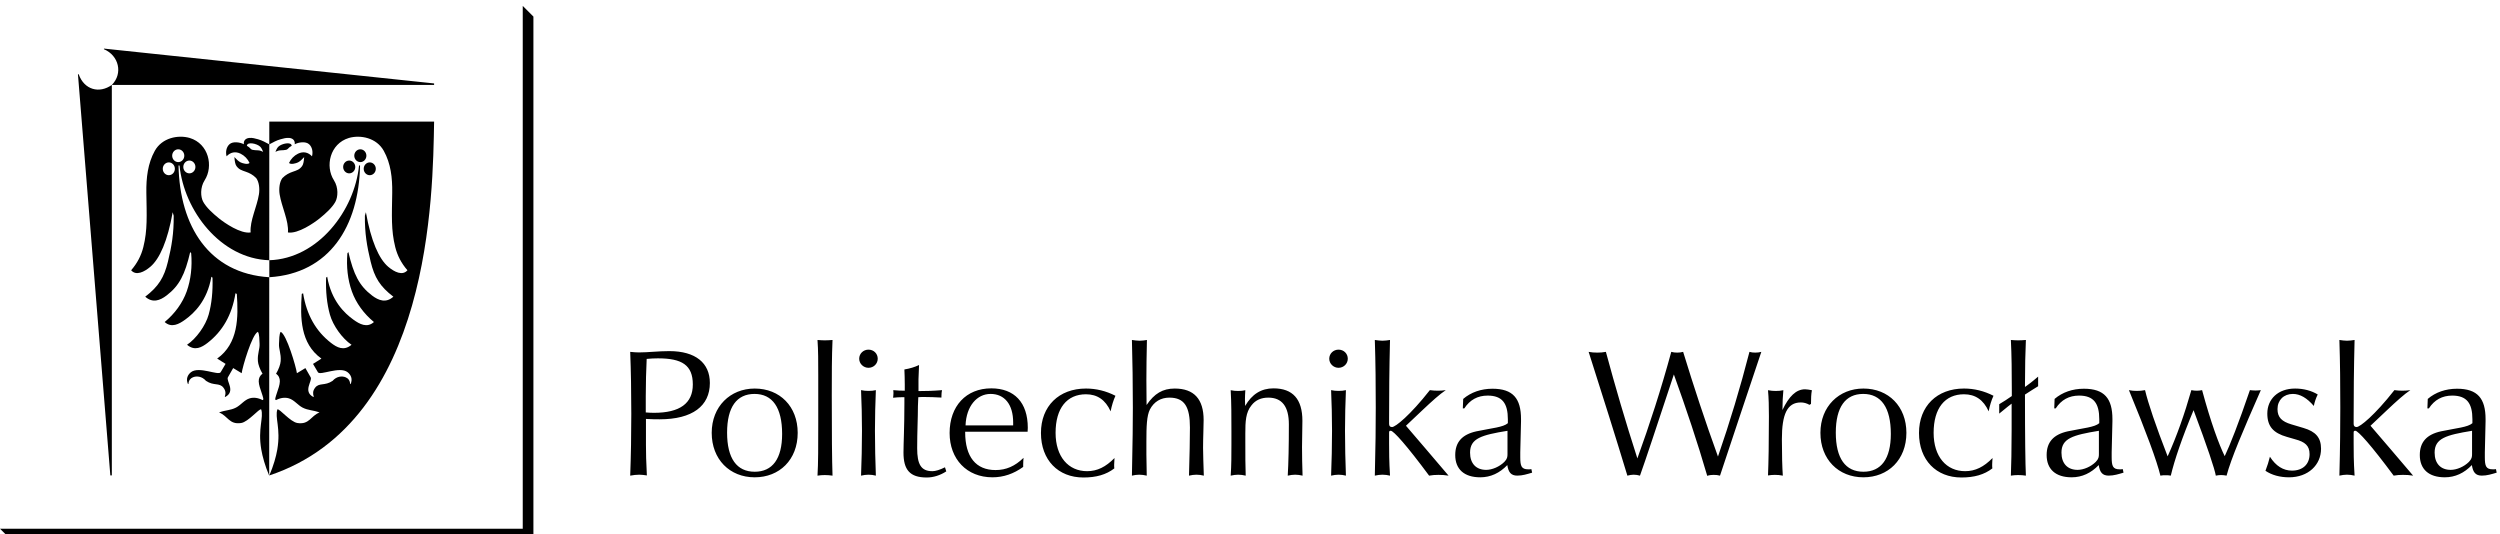<svg xmlns:dc="http://purl.org/dc/elements/1.1/" xmlns:cc="http://creativecommons.org/ns#" xmlns:rdf="http://www.w3.org/1999/02/22-rdf-syntax-ns#" xmlns:svg="http://www.w3.org/2000/svg" xmlns="http://www.w3.org/2000/svg" xmlns:sodipodi="http://sodipodi.sourceforge.net/DTD/sodipodi-0.dtd" xmlns:inkscape="http://www.inkscape.org/namespaces/inkscape" width="306.728mm" height="65.543mm" viewBox="0 0 306.728 65.543" id="svg1019" inkscape:version="1.0.2-2 (e86c870879, 2021-01-15)" sodipodi:docname="pwr-pion-czarne.svg"><defs id="defs1013"></defs><g inkscape:label="Warstwa 1" inkscape:groupmode="layer" id="layer1" transform="translate(434.578,65.277)"><g id="Group 6" transform="matrix(0.255,0,0,0.255,-435.431,480.692)"><path id="Object 7" class="shp0" d="m 254.86,-2138.22 v 0 l 5.13,5.14 v 251.55 H 8.47 l -5.13,-5.14 h 251.52 z"></path><path id="Object 8" fill-rule="evenodd" class="shp0" d="m 132.87,-1912.33 h -0.05 c -1.98,-4.66 -3.18,-9.05 -3.76,-12.45 -0.43,-2.56 -0.58,-4.8 -0.56,-6.79 0.02,-1.98 0.2,-3.72 0.38,-5.24 0.37,-3.06 0.8,-5.34 0.13,-7.28 -0.94,-0.55 -6.15,6.02 -9.63,6.56 -5.78,0.9 -6.39,-3.45 -10.64,-5.07 3.12,-1.19 5.44,-0.95 8.16,-2.35 2.36,-1.22 4.02,-3.71 6.63,-4.46 1.8,-0.52 3.9,-0.31 6.13,0.85 0.79,0 0.19,-1.58 -0.49,-3.66 -0.53,-1.62 -1.3,-3.61 -1.34,-5.32 -0.03,-1.53 0.55,-2.84 1.83,-3.68 -1.3,-2.23 -2.11,-4.47 -2.23,-6.09 -0.26,-3.73 0.96,-5.69 0.81,-8.36 -0.1,-1.91 -0.07,-4.68 -0.8,-5.73 -2.8,1.07 -7.45,16.93 -7.82,19.91 l -4.08,-2.47 -2.54,4.45 c -0.96,1.69 3.91,6.73 -1.3,9.46 l -0.19,-0.12 c 0.49,-1.49 0.51,-2.83 -0.65,-4.34 -1.95,-2.56 -4.62,-0.74 -8.4,-3.3 -1.95,-2.24 -4.56,-2.43 -6.27,-1.72 -1.17,0.49 -2.07,1.42 -2.17,3.19 l -0.23,0.1 c -1.11,-2.51 -0.12,-4.49 1.42,-5.72 3.84,-3.06 13.26,1.77 14.3,0 l 2.37,-4.02 -4.05,-2.54 c 10.19,-7.28 10.24,-19.75 9.46,-31.11 l -0.65,-0.33 c -1.67,10.46 -6.23,18.34 -13.47,23.92 -2.73,2.09 -6.1,4.03 -9.83,0.87 4.48,-3 8.94,-9.25 10.4,-14.51 1.44,-5.14 2.06,-11.13 1.85,-17.79 l -0.54,-0.45 c -2.02,11.63 -8.34,17.56 -12.58,20.63 -2.99,2.18 -6.6,4.15 -9.9,1.17 4.86,-3.98 8.64,-9.22 10.59,-14.69 2.04,-5.71 2.71,-12.02 2.17,-18.38 l -0.47,-0.61 c -2.54,10.84 -5.2,16.21 -11.41,20.94 -3.12,2.37 -6.69,3.75 -10.23,0.55 6.44,-4.92 9.09,-9.3 10.91,-16.82 1.8,-7.43 2.89,-13.8 2.78,-22.12 l -0.48,-1.71 c -2.45,13.82 -6.26,22.42 -10.72,26.23 -3.01,2.57 -6.93,4.47 -9.27,1.7 2.98,-3.42 4.87,-7.14 5.87,-11.17 2.05,-8.23 1.61,-15.09 1.45,-26.12 -0.1,-7.2 0.68,-14.07 4.06,-20.16 3.47,-6.26 11.18,-7.83 16.8,-6.2 9.15,2.77 11.51,13.62 7.19,20.35 -2.28,3.55 -1.93,8.1 -0.71,10.34 1.49,2.74 4.58,5.57 7.58,7.99 2.71,2.2 10.45,7.55 15.25,6.78 -0.22,-2.82 0.54,-5.89 1.48,-9.02 0.93,-3.12 2.04,-6.3 2.52,-9.32 0.43,-2.73 0.07,-5.97 -1.33,-7.83 -1.62,-1.65 -3.28,-2.44 -4.91,-3.01 -2.1,-0.73 -3.33,-1.07 -4.57,-2.75 -0.65,-0.88 -0.86,-2.54 -1,-4.34 1.11,1.21 1.97,2.03 2.97,2.55 0.89,0.46 3.51,1.21 4.32,0.28 -0.86,-1.9 -2.43,-3.53 -4.31,-4.45 -2.51,-1.23 -4.89,-0.72 -6.74,1.26 -0.53,-1.98 -0.2,-4.36 1.39,-5.81 1.65,-1.51 5.1,-0.97 6.93,0.01 -0.23,-1.45 0.54,-2.84 2.61,-3.05 1.42,-0.14 2.87,0.27 4.21,0.65 2.02,0.57 3.54,1.45 5.41,2.45 v -10.96 h 79.3 c -0.65,34.98 -1.23,144.16 -79.2,170.23 h -0.06 c 1.99,-4.67 3.23,-9.04 3.81,-12.45 0.43,-2.56 0.58,-4.8 0.56,-6.79 -0.01,-1.98 -0.2,-3.72 -0.38,-5.24 -0.37,-3.06 -0.8,-5.34 -0.13,-7.28 0.94,-0.54 6.16,6.02 9.63,6.56 5.78,0.9 6.39,-3.45 10.64,-5.07 -3.12,-1.19 -5.44,-0.95 -8.16,-2.35 -2.36,-1.22 -4.02,-3.71 -6.63,-4.46 -1.8,-0.52 -3.9,-0.31 -6.13,0.85 -0.79,0 -0.19,-1.58 0.49,-3.66 0.53,-1.62 1.3,-3.61 1.34,-5.32 0.03,-1.53 -0.55,-2.84 -1.83,-3.68 1.3,-2.23 2.11,-4.47 2.23,-6.09 0.26,-3.73 -0.96,-5.68 -0.81,-8.36 0.11,-1.91 0.07,-4.68 0.8,-5.73 2.8,1.08 7.45,16.93 7.82,19.91 l 4.08,-2.47 2.54,4.45 c 0.96,1.69 -3.91,6.74 1.3,9.46 l 0.19,-0.12 c -0.49,-1.49 -0.51,-2.83 0.65,-4.34 1.95,-2.56 4.62,-0.74 8.4,-3.3 1.95,-2.24 4.56,-2.43 6.27,-1.72 1.17,0.49 2.07,1.42 2.17,3.19 l 0.23,0.1 c 1.11,-2.51 0.12,-4.49 -1.42,-5.72 -3.84,-3.06 -13.26,1.77 -14.3,0 l -2.36,-4.01 4.04,-2.55 c -10.19,-7.28 -10.24,-19.75 -9.46,-31.11 l 0.65,-0.33 c 1.67,10.46 6.23,18.34 13.47,23.92 2.73,2.09 6.1,4.03 9.83,0.87 -4.48,-3 -8.93,-9.25 -10.4,-14.51 -1.44,-5.14 -2.06,-11.13 -1.84,-17.79 l 0.53,-0.45 c 2.02,11.63 8.34,17.57 12.58,20.63 3,2.18 6.6,4.15 9.91,1.17 -4.87,-3.98 -8.65,-9.22 -10.6,-14.69 -2.04,-5.71 -2.71,-12.02 -2.17,-18.38 l 0.47,-0.61 c 2.54,10.84 5.21,16.21 11.41,20.94 3.12,2.37 6.7,3.75 10.24,0.55 -6.45,-4.92 -9.1,-9.3 -10.92,-16.82 -1.8,-7.43 -2.88,-13.8 -2.78,-22.12 l 0.48,-1.71 c 2.45,13.82 6.26,22.42 10.72,26.23 3.01,2.57 6.93,4.47 9.27,1.7 -2.98,-3.42 -4.87,-7.14 -5.87,-11.17 -2.05,-8.23 -1.61,-15.09 -1.45,-26.12 0.1,-7.2 -0.68,-14.06 -4.06,-20.16 -3.46,-6.26 -11.18,-7.83 -16.8,-6.2 -9.15,2.77 -11.51,13.62 -7.19,20.35 2.28,3.55 1.93,8.1 0.71,10.34 -1.49,2.74 -4.57,5.57 -7.58,8 -2.71,2.19 -10.44,7.55 -15.25,6.77 0.22,-2.81 -0.54,-5.89 -1.48,-9.02 -0.93,-3.12 -2.04,-6.3 -2.52,-9.31 -0.43,-2.74 -0.07,-5.97 1.33,-7.84 1.62,-1.65 3.28,-2.44 4.92,-3.01 2.1,-0.73 3.32,-1.07 4.56,-2.75 0.65,-0.88 0.86,-2.54 1,-4.33 -1.1,1.2 -1.97,2.02 -2.96,2.54 -0.9,0.46 -3.52,1.21 -4.33,0.28 0.86,-1.9 2.43,-3.53 4.31,-4.45 2.51,-1.23 4.89,-0.72 6.74,1.26 0.53,-1.98 0.2,-4.36 -1.39,-5.81 -1.65,-1.51 -5.1,-0.97 -6.93,0.01 0.23,-1.45 -0.54,-2.84 -2.61,-3.05 -1.42,-0.14 -2.87,0.27 -4.21,0.65 -2.02,0.57 -3.53,1.45 -5.41,2.45 v 0 l -0.01,55.75 c -23.48,-0.75 -41.03,-23.92 -43.18,-45.58 h -0.48 c 0.58,29.22 14.65,51.93 43.65,53.76 l 0.01,-8.18 c 0,0 0,0 0,0 l -0.01,8.18 c 0,0 0,0 0,0 z m -45.39,-147.51 c 0,-1.7 -1.3,-3.08 -2.91,-3.08 -1.6,0 -2.91,1.38 -2.91,3.08 0,1.7 1.31,3.08 2.91,3.08 1.61,0 2.91,-1.38 2.91,-3.08 z m 9.89,-0.89 c 0,-1.69 -1.31,-3.08 -2.91,-3.08 -1.61,0 -2.92,1.39 -2.92,3.08 0,1.7 1.31,3.08 2.92,3.08 1.6,0 2.91,-1.38 2.91,-3.08 z m -5.35,-5.41 c 0,-1.7 -1.31,-3.08 -2.91,-3.08 -1.61,0 -2.92,1.38 -2.92,3.08 0,1.69 1.31,3.08 2.92,3.08 1.6,0 2.91,-1.39 2.91,-3.08 z m 30.11,-4.76 c 0.68,0.33 1.35,0.89 1.87,1.47 0.76,0.92 3.22,0.47 4.63,0.89 0.85,0.25 1.25,0.61 1.31,0.45 -0.42,-0.87 -0.72,-1.74 -1.44,-2.42 -1.55,-1.48 -6.24,-2.51 -6.37,-0.39 z m 56.21,11.06 c 0,-1.7 1.3,-3.08 2.91,-3.08 1.6,0 2.91,1.38 2.91,3.08 0,1.7 -1.31,3.08 -2.91,3.08 -1.61,0 -2.91,-1.38 -2.91,-3.08 z m -9.89,-0.89 c 0,-1.69 1.31,-3.08 2.91,-3.08 1.61,0 2.92,1.39 2.92,3.08 0,1.7 -1.31,3.09 -2.92,3.09 -1.6,0 -2.91,-1.39 -2.91,-3.09 z m 5.35,-5.41 c 0,-1.7 1.31,-3.08 2.92,-3.08 1.6,0 2.91,1.38 2.91,3.08 0,1.69 -1.31,3.08 -2.91,3.08 -1.61,0 -2.92,-1.39 -2.92,-3.08 z m 2.78,4.71 c -0.58,29.22 -14.65,51.93 -43.65,53.76 v -8.18 c 23.47,-0.75 41.02,-23.92 43.17,-45.58 z m -32.89,-9.47 c -0.68,0.33 -1.35,0.89 -1.87,1.47 -0.76,0.92 -3.22,0.47 -4.63,0.89 -0.85,0.26 -1.25,0.61 -1.31,0.45 0.42,-0.87 0.72,-1.74 1.44,-2.42 1.55,-1.48 6.25,-2.51 6.37,-0.39 z m -86.54,158.57 h -0.72 l -15.58,-192.98 h 0.36 c 2.69,7.51 9.92,9.4 15.94,5.12 z m 155.06,-188.58 v 0.72 H 57.15 c 5.46,-5.51 3.39,-14.16 -3.79,-17.18 v -0.31 z"></path><path id="Object 9" fill-rule="evenodd" class="shp0" d="m 320.73,-1939.31 c -1.51,0 -3.83,0 -6.59,-0.18 v 12.48 c 0,3.57 0.09,8.47 0.44,14.71 -1.25,-0.18 -2.4,-0.36 -3.65,-0.36 -1.43,0 -2.85,0.18 -4.37,0.46 0.36,-9.64 0.53,-19.53 0.53,-29.7 0,-10.69 -0.17,-20.59 -0.53,-29.86 1.69,0.18 3.03,0.27 4.28,0.27 4.37,0 9.18,-0.63 14.53,-0.63 12.66,0 19.52,5.71 19.52,15.34 0,11.05 -8.38,17.47 -24.16,17.47 z m -0.8,-29.33 c -1.78,0 -3.56,0.09 -5.44,0.27 -0.26,5.61 -0.44,11.59 -0.44,17.92 v 7.84 c 1.33,0.09 2.58,0.18 3.92,0.18 12.48,0 18.72,-4.55 18.72,-13.64 0,-9.36 -5.26,-12.57 -16.76,-12.57 z m 46.54,57.24 c -12.04,0 -20.69,-8.66 -20.69,-21.4 0,-12.66 8.92,-21.31 20.69,-21.31 12.12,0 20.68,8.65 20.68,21.31 0,13.01 -8.83,21.4 -20.68,21.4 z m -0.09,-40.12 c -8.56,0 -13.2,6.32 -13.2,18.63 0,12.39 4.64,18.81 13.29,18.81 8.55,0 13.19,-6.24 13.19,-18.19 0,-12.66 -4.64,-19.25 -13.28,-19.25 z m 33.78,39.04 c -1.16,0 -2.32,0.09 -3.48,0.28 0.36,-5.81 0.36,-14.26 0.36,-25.39 v -22.88 c 0,-6.6 0,-12.2 -0.36,-17.01 1.16,0.09 2.41,0.18 3.48,0.18 1.25,0 2.59,-0.09 3.75,-0.18 -0.36,8.01 -0.36,16.92 -0.36,26.8 0,18.07 0.09,30.91 0.36,38.48 -1.25,-0.19 -2.5,-0.28 -3.75,-0.28 z m 21.04,-51.61 c -2.41,0 -4.46,-1.97 -4.46,-4.37 0,-2.5 2.05,-4.37 4.46,-4.37 2.5,0 4.46,1.87 4.46,4.37 0,2.4 -1.96,4.37 -4.46,4.37 z m 0,51.43 c -1.16,0 -2.32,0.18 -3.57,0.46 0.27,-7.14 0.45,-14.38 0.45,-21.6 0,-6.69 -0.18,-13.21 -0.45,-19.54 1.25,0.27 2.41,0.36 3.57,0.36 1.25,0 2.5,-0.09 3.56,-0.36 -0.26,6.42 -0.44,12.85 -0.44,19.54 0,7.22 0.18,14.46 0.44,21.6 -1.06,-0.28 -2.31,-0.46 -3.56,-0.46 z m 27.99,1.35 c -8.11,0 -11.14,-3.75 -11.14,-11.97 0,-4.37 0.44,-12.3 0.44,-23.73 v -2.94 h -0.89 c -1.51,0 -3.03,0.09 -4.55,0.27 0.09,-0.8 0.18,-1.61 0.18,-2.32 0,-0.53 -0.09,-0.98 -0.09,-1.34 1.79,0.18 3.75,0.27 5.53,0.27 v -2.94 c 0,-2.57 -0.09,-4.98 -0.18,-7.28 2.68,-0.45 5,-1.16 7.05,-2.14 -0.18,3.73 -0.27,5.96 -0.27,6.85 v 5.69 c 3.21,0 6.95,-0.09 11.32,-0.45 -0.18,0.81 -0.27,1.79 -0.27,2.86 v 0.71 c -3.12,-0.18 -5.79,-0.27 -8.02,-0.27 -1.16,0 -2.23,0 -3.12,0.09 -0.09,2.41 -0.18,3.92 -0.18,4.37 0,5.52 -0.36,12.23 -0.36,20.16 0,7.68 1.79,11.07 7.31,11.07 1.52,0 3.57,-0.63 6.07,-1.87 l 0.62,1.96 c -2.85,1.87 -6.15,2.95 -9.45,2.95 z m 48.58,-22.03 h -30.04 v 0.27 c 0,11.86 5.17,18.18 14.62,18.18 5.08,0 9.36,-1.87 13.46,-5.88 -0.09,1.16 -0.17,2.32 -0.17,3.3 v 1.07 c -4.55,3.3 -9.45,5 -14.8,5 -12.31,0 -20.6,-8.75 -20.6,-21.32 0,-12.92 7.94,-21.48 20.06,-21.48 11.06,0 17.56,6.78 17.56,18.99 0,0.62 -0.09,1.25 -0.09,1.87 z m -6.95,-4.46 c 0,-8.73 -4.19,-13.72 -10.87,-13.72 -6.51,0 -11.68,5.79 -12.04,15.15 h 22.91 z m 46.89,-5.35 c -2.49,-5.52 -6.42,-8.2 -11.86,-8.2 -9.18,0 -14.62,6.69 -14.62,18.55 0,11.49 6.16,18.45 15.16,18.45 4.9,0 9,-2.05 13.19,-6.33 -0.09,1.25 -0.17,2.32 -0.17,3.21 0,0.62 0,1.25 0.08,1.78 -3.92,3.03 -8.73,4.38 -14.88,4.38 -12.13,0 -20.42,-8.39 -20.42,-21.41 0,-12.92 8.65,-21.39 21.66,-21.39 4.91,0 9.63,1.16 14.18,3.48 -0.98,2.14 -1.78,4.72 -2.32,7.48 z m 41.28,30.49 c -1.16,0 -2.32,0.18 -3.57,0.46 0.27,-9.64 0.45,-17.4 0.45,-23.19 0,-9.81 -2.5,-14.35 -9.9,-14.35 -4.1,0 -7.4,1.96 -9.36,5.7 -1.52,3.03 -1.69,8.12 -1.69,15.43 v 6.24 c 0,2.05 0.09,5.43 0.17,10.17 -1.15,-0.28 -2.4,-0.46 -3.65,-0.46 -1.16,0 -2.32,0.18 -3.48,0.46 0.36,-15.79 0.45,-26.67 0.45,-32.73 0,-11.5 -0.18,-22.33 -0.45,-32.55 1.34,0.18 2.59,0.36 3.66,0.36 1.25,0 2.49,-0.18 3.56,-0.36 -0.17,7.28 -0.26,13.77 -0.26,19.37 0,3.73 0.09,7.74 0.09,11.93 3.74,-5.52 7.75,-7.93 13.55,-7.93 9.27,0 13.9,5.08 13.9,15.16 0,3.74 -0.27,8.2 -0.27,13.37 0,3.12 0.18,7.57 0.36,13.38 -1.07,-0.28 -2.32,-0.46 -3.56,-0.46 z m 47.51,0 c -1.16,0 -2.32,0.18 -3.57,0.46 0.36,-6.07 0.54,-14.36 0.54,-24.7 0,-8.56 -3.3,-12.84 -9.9,-12.84 -3.38,0 -6.15,1.16 -8.11,3.74 -2.76,3.39 -2.94,7.76 -2.94,13.55 v 3.92 c 0,6.51 0,11.86 0.18,16.33 -1.16,-0.28 -2.41,-0.46 -3.66,-0.46 -1.16,0 -2.31,0.18 -3.56,0.46 0.35,-4.91 0.35,-9.91 0.35,-15.17 v -6.15 c 0,-7.13 0,-13.64 -0.35,-19.79 1.25,0.27 2.49,0.36 3.56,0.36 1.25,0 2.41,-0.09 3.48,-0.36 -0.09,1.52 -0.18,2.94 -0.18,4.37 0,1.07 0.09,2.14 0.09,3.21 3.3,-5.71 7.76,-8.47 13.64,-8.47 9.27,0 13.91,5.17 13.91,15.6 0,4.28 -0.18,8.56 -0.18,12.66 0,4.28 0.09,8.83 0.26,13.74 -1.15,-0.28 -2.4,-0.46 -3.56,-0.46 z m 20.86,-51.43 c -2.41,0 -4.46,-1.97 -4.46,-4.37 0,-2.5 2.05,-4.37 4.46,-4.37 2.49,0 4.46,1.87 4.46,4.37 0,2.4 -1.97,4.37 -4.46,4.37 z m 0,51.43 c -1.16,0 -2.32,0.18 -3.57,0.46 0.27,-7.14 0.45,-14.38 0.45,-21.6 0,-6.69 -0.18,-13.21 -0.45,-19.54 1.25,0.27 2.41,0.36 3.57,0.36 1.25,0 2.49,-0.09 3.56,-0.36 -0.26,6.42 -0.44,12.85 -0.44,19.54 0,7.22 0.18,14.46 0.44,21.6 -1.07,-0.28 -2.31,-0.46 -3.56,-0.46 z m 48.05,0.09 c -1.52,0 -3.03,0.09 -4.46,0.37 -10.79,-14.56 -17.12,-21.6 -18.45,-21.6 -0.8,0 -0.8,0.36 -0.8,1.16 v 4.9 c 0,3.49 0,8.75 0.44,15.54 -1.16,-0.28 -2.41,-0.46 -3.65,-0.46 -1.16,0 -2.41,0.18 -3.66,0.46 0.36,-13.49 0.45,-24.36 0.45,-32.76 0,-10.68 -0.09,-21.51 -0.45,-32.52 1.25,0.18 2.5,0.36 3.66,0.36 1.24,0 2.49,-0.18 3.65,-0.36 -0.36,14.11 -0.44,26.55 -0.44,37.44 v 2.94 c 0,0.98 0.44,1.52 1.42,1.52 1.61,0 8.65,-5.62 18.19,-17.76 1.33,0.18 2.58,0.27 3.83,0.27 1.25,0 2.59,-0.09 3.83,-0.27 -2.94,1.96 -6.59,5.26 -11.32,9.72 l -7.84,7.41 c 5.79,6.78 12.65,14.73 20.5,24.01 -1.6,-0.28 -3.3,-0.37 -4.9,-0.37 z m 37.97,0.36 c -3.03,0 -4.28,-1.61 -4.81,-5.08 -3.66,3.83 -8.02,5.89 -13.02,5.89 -7.75,0 -12.03,-3.93 -12.03,-10.71 0,-6.24 3.3,-9.89 10.16,-11.41 7.67,-1.6 12.93,-1.96 15.16,-3.92 v -1.87 c 0,-7.67 -2.68,-11.41 -9.72,-11.41 -4.81,0 -8.56,2.05 -11.23,6.15 h -0.72 l 0.18,-4.55 c 3.75,-3.21 8.65,-4.9 14.09,-4.9 9.89,0 13.73,4.72 13.73,14.62 v 1.07 l -0.36,14.89 v 2.4 c 0,4.19 0.53,5.8 3.83,5.8 0.45,0 0.98,0 1.52,-0.09 l 0.35,1.69 c -2.4,0.72 -4.63,1.43 -7.13,1.43 z m -4.72,-21.57 c -12.57,2.05 -18.01,3.65 -18.01,10.51 0,5.26 2.94,8.29 7.76,8.29 2.85,0 6.41,-1.51 8.73,-3.83 1.43,-1.43 1.52,-2.5 1.52,-3.74 z m 102.25,21.58 c -0.98,-0.28 -1.96,-0.37 -3.03,-0.37 -1.07,0 -2.05,0.09 -3.12,0.46 -4.64,-15.97 -10.08,-32.19 -16.05,-48.78 -8.38,25.32 -13.73,41.55 -16.31,48.69 -0.98,-0.28 -1.96,-0.46 -3.03,-0.46 -0.98,0 -1.96,0.18 -3.03,0.46 -5.62,-18.55 -11.86,-38.34 -18.64,-59.56 1.34,0.27 2.77,0.36 4.19,0.36 1.34,0 2.77,-0.09 4.11,-0.36 4.45,16.49 9.44,33.61 15.15,51.26 5.88,-16.23 11.41,-33.25 16.31,-51.26 0.98,0.27 1.87,0.36 2.86,0.36 0.89,0 1.87,-0.09 2.85,-0.36 5.08,16.58 10.61,33.43 16.76,50.37 5.7,-16.5 10.78,-33.34 15.15,-50.37 0.89,0.27 1.78,0.36 2.77,0.36 0.98,0 1.96,-0.09 2.94,-0.36 -6.87,20.32 -13.37,40.11 -19.88,59.56 z m 43.77,-34.51 -0.72,0.44 c -1.42,-0.8 -2.76,-1.15 -4.19,-1.15 -6.59,0 -9.09,5.79 -9.09,17.65 0,7.75 0.18,13.64 0.45,17.57 -1.25,-0.28 -2.59,-0.37 -3.84,-0.37 -1.07,0 -2.14,0.09 -3.29,0.27 0.26,-6.15 0.44,-15.69 0.44,-28.44 0,-4.63 -0.09,-8.82 -0.44,-12.57 1.33,0.27 2.58,0.36 3.74,0.36 1.25,0 2.5,-0.09 3.65,-0.36 -0.26,2.77 -0.44,5.97 -0.44,9.54 3.12,-6.6 6.6,-9.98 10.87,-9.98 0.81,0 1.88,0.18 3.3,0.44 -0.35,1.79 -0.44,4.1 -0.44,6.6 z m 25.23,35.31 c -12.04,0 -20.69,-8.66 -20.69,-21.4 0,-12.66 8.92,-21.31 20.69,-21.31 12.12,0 20.68,8.65 20.68,21.31 0,13.01 -8.83,21.4 -20.68,21.4 z m -0.09,-40.12 c -8.56,0 -13.2,6.32 -13.2,18.63 0,12.39 4.64,18.81 13.29,18.81 8.55,0 13.19,-6.24 13.19,-18.19 0,-12.66 -4.64,-19.25 -13.28,-19.25 z m 60.35,8.37 c -2.5,-5.52 -6.42,-8.2 -11.86,-8.2 -9.18,0 -14.62,6.69 -14.62,18.55 0,11.49 6.15,18.45 15.16,18.45 4.9,0 9,-2.05 13.19,-6.33 -0.09,1.25 -0.18,2.32 -0.18,3.21 0,0.62 0,1.25 0.09,1.78 -3.92,3.03 -8.74,4.38 -14.89,4.38 -12.12,0 -20.41,-8.39 -20.41,-21.41 0,-12.92 8.65,-21.39 21.66,-21.39 4.9,0 9.63,1.16 14.18,3.48 -0.99,2.14 -1.79,4.72 -2.32,7.48 z m 17.47,-8.06 c 0,20.92 0.18,33.47 0.44,39.01 -1.24,-0.19 -2.49,-0.28 -3.74,-0.28 -1.16,0 -2.32,0.09 -3.48,0.28 0.18,-5.09 0.36,-12.39 0.36,-22 v -12.64 c -0.36,0.17 -2.23,1.76 -5.97,4.79 v -4.53 c 2.67,-1.6 3.48,-2.14 6.06,-3.92 v -2.32 c 0,-9.25 -0.09,-17.45 -0.45,-24.66 1.16,0.09 2.41,0.18 3.48,0.18 1.25,0 2.59,-0.09 3.74,-0.18 -0.26,5.53 -0.44,13.36 -0.44,21.63 v 0.98 c 3.03,-2.14 5.08,-3.9 6.33,-4.98 v 4.63 c -2.94,1.78 -3.66,2.31 -6.33,4.01 z m 40.29,39 c -3.03,0 -4.28,-1.61 -4.81,-5.08 -3.65,3.83 -8.02,5.89 -13.02,5.89 -7.75,0 -12.03,-3.93 -12.03,-10.71 0,-6.24 3.3,-9.89 10.16,-11.41 7.67,-1.6 12.93,-1.96 15.16,-3.92 v -1.87 c 0,-7.67 -2.68,-11.41 -9.72,-11.41 -4.81,0 -8.56,2.05 -11.23,6.15 h -0.71 l 0.17,-4.55 c 3.75,-3.21 8.65,-4.9 14.09,-4.9 9.89,0 13.73,4.72 13.73,14.62 v 1.07 l -0.36,14.89 v 2.4 c 0,4.19 0.53,5.8 3.83,5.8 0.45,0 0.98,0 1.52,-0.09 l 0.35,1.69 c -2.4,0.72 -4.63,1.43 -7.13,1.43 z m -4.72,-21.57 c -12.57,2.05 -18.01,3.65 -18.01,10.51 0,5.26 2.94,8.29 7.76,8.29 2.85,0 6.42,-1.51 8.73,-3.83 1.43,-1.43 1.52,-2.5 1.52,-3.74 z m 61.42,21.58 c -0.89,-0.19 -1.78,-0.28 -2.67,-0.28 -0.81,0 -1.61,0.09 -2.5,0.28 -0.54,-3.22 -4.01,-13.67 -10.7,-31.51 -5.61,13.48 -9.18,24.01 -10.96,31.51 -0.8,-0.19 -1.7,-0.19 -2.5,-0.19 -0.89,0 -1.6,0 -2.5,0.19 -1.69,-7.05 -6.77,-20.8 -15.15,-41.14 1.25,0.27 2.5,0.36 3.83,0.36 1.25,0 2.59,-0.09 3.93,-0.36 1.51,6.33 5.08,16.95 10.87,31.86 4.37,-9.64 8.11,-20.25 11.41,-31.86 0.89,0.18 1.78,0.27 2.59,0.27 0.8,0 1.69,-0.09 2.58,-0.27 4.19,15.53 8.11,26.14 10.88,31.77 2.49,-5.19 6.68,-15.8 12.12,-31.77 0.98,0.09 1.79,0.18 2.68,0.18 0.89,0 1.78,-0.09 2.58,-0.18 -8.56,19.45 -14.35,33.02 -16.49,41.14 z m 30.04,0.8 c -4.37,0 -8.29,-1.08 -11.32,-3.13 0.89,-2.32 1.6,-4.55 2.14,-6.78 2.85,4.46 6.42,6.69 10.61,6.69 5.17,0 8.47,-3.03 8.47,-7.93 0,-4.1 -2.23,-5.89 -6.87,-7.13 l -4.01,-1.16 c -6.6,-1.88 -9.45,-5.08 -9.45,-11.23 0,-6.96 5.17,-12.04 13.37,-12.04 4.19,0 7.94,1.07 10.88,2.85 -0.89,1.87 -1.52,3.66 -1.87,5.53 -3.3,-3.83 -6.6,-5.79 -10.08,-5.79 -4.36,0 -7.4,2.94 -7.4,7.3 0,4.02 2.14,5.98 6.6,7.32 l 5.97,1.78 c 5.71,1.69 8.38,4.54 8.38,9.98 0,7.76 -6.15,13.74 -15.42,13.74 z m 54.83,-1.17 c -1.52,0 -3.04,0.09 -4.46,0.37 -10.79,-14.56 -17.12,-21.6 -18.45,-21.6 -0.81,0 -0.81,0.36 -0.81,1.16 v 4.9 c 0,3.49 0,8.75 0.45,15.54 -1.16,-0.28 -2.41,-0.46 -3.66,-0.46 -1.16,0 -2.4,0.18 -3.65,0.46 0.36,-13.49 0.44,-24.36 0.44,-32.76 0,-10.68 -0.08,-21.51 -0.44,-32.52 1.25,0.18 2.49,0.36 3.65,0.36 1.25,0 2.5,-0.18 3.66,-0.36 -0.36,14.11 -0.45,26.55 -0.45,37.44 v 2.94 c 0,0.98 0.45,1.52 1.43,1.52 1.6,0 8.65,-5.62 18.18,-17.76 1.34,0.18 2.59,0.27 3.84,0.27 1.25,0 2.58,-0.09 3.83,-0.27 -2.94,1.96 -6.6,5.26 -11.32,9.72 l -7.85,7.41 c 5.8,6.78 12.66,14.73 20.51,24.01 -1.61,-0.28 -3.3,-0.37 -4.9,-0.37 z m 37.97,0.36 c -3.03,0 -4.28,-1.61 -4.81,-5.08 -3.66,3.83 -8.03,5.89 -13.02,5.89 -7.75,0 -12.03,-3.93 -12.03,-10.71 0,-6.24 3.3,-9.89 10.16,-11.41 7.67,-1.6 12.93,-1.96 15.15,-3.92 v -1.87 c 0,-7.67 -2.67,-11.41 -9.71,-11.41 -4.82,0 -8.56,2.05 -11.23,6.15 h -0.72 l 0.18,-4.55 c 3.74,-3.21 8.65,-4.9 14.09,-4.9 9.89,0 13.72,4.72 13.72,14.62 v 1.07 l -0.35,14.89 v 2.4 c 0,4.19 0.53,5.8 3.83,5.8 0.45,0 0.98,0 1.52,-0.09 l 0.35,1.69 c -2.4,0.72 -4.63,1.43 -7.13,1.43 z m -4.72,-21.57 c -12.57,2.05 -18.01,3.65 -18.01,10.51 0,5.26 2.94,8.29 7.75,8.29 2.86,0 6.42,-1.51 8.74,-3.83 1.43,-1.43 1.52,-2.5 1.52,-3.74 z"></path></g></g></svg>